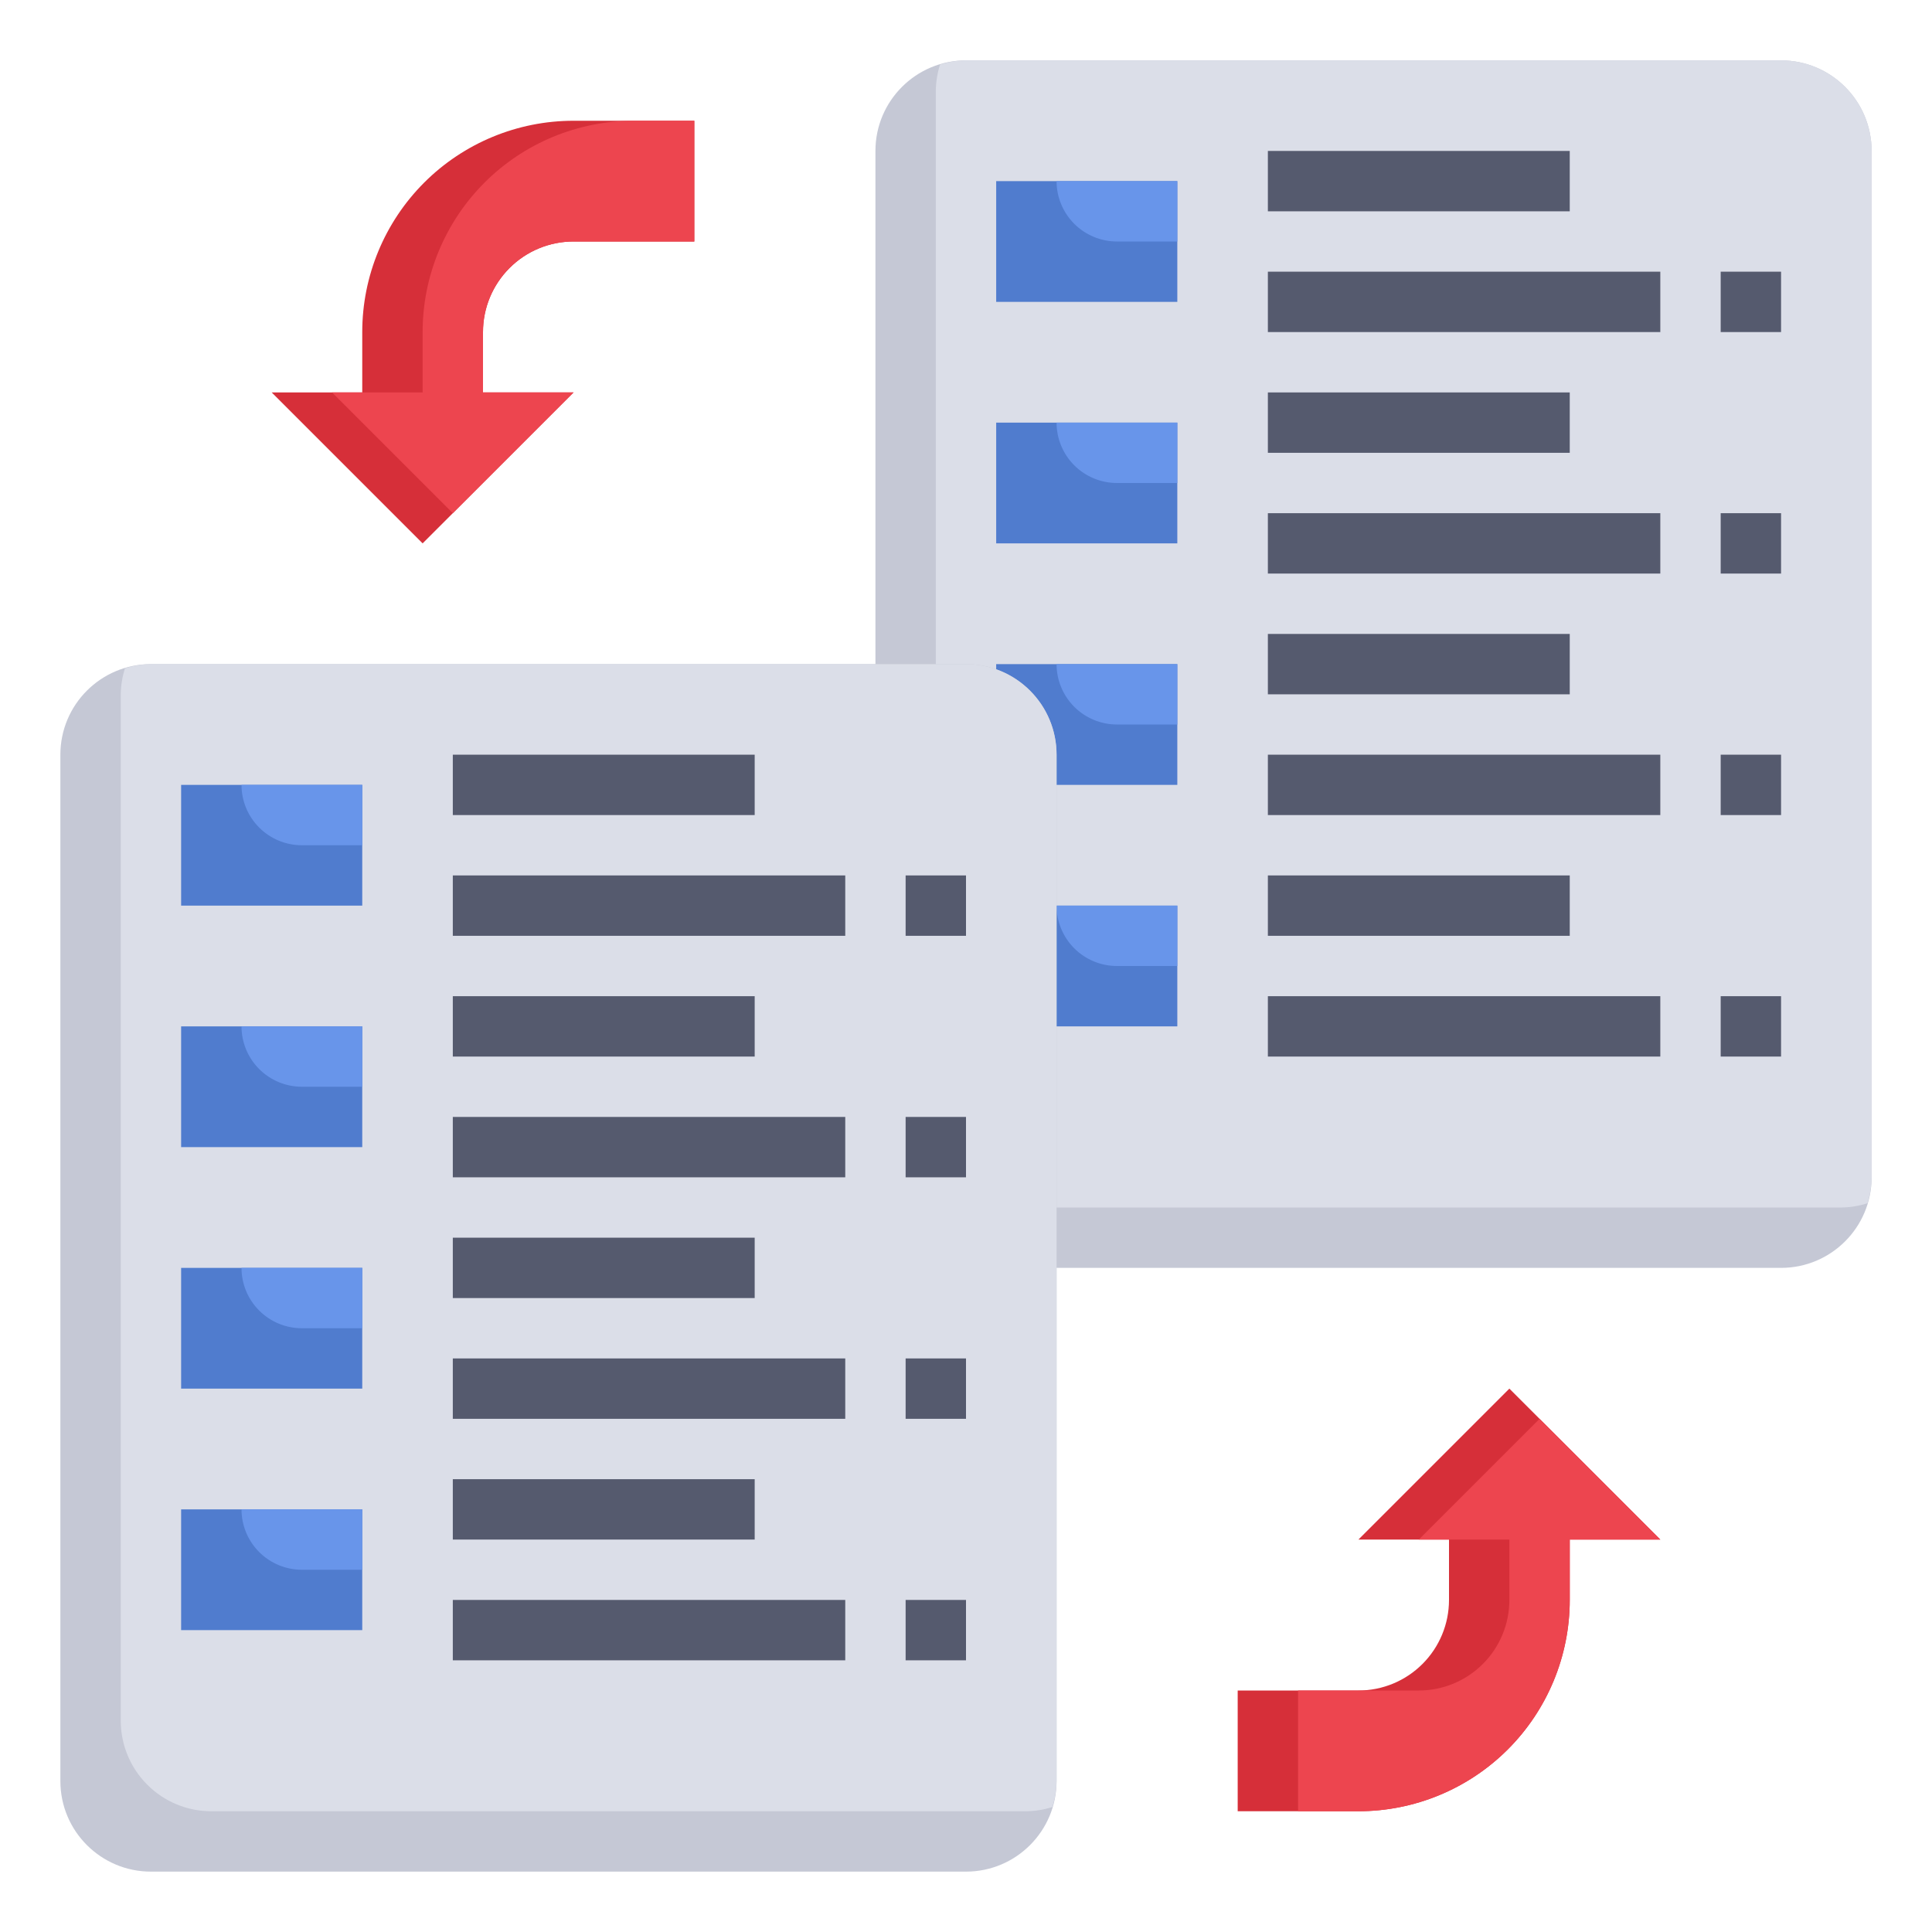 <svg width="64" height="64" viewBox="0 0 64 64" fill="none" xmlns="http://www.w3.org/2000/svg">
<path d="M59 2H32C30.343 2 29 3.343 29 5V39C29 40.657 30.343 42 32 42H59C60.657 42 62 40.657 62 39V5C62 3.343 60.657 2 59 2Z" fill="#C5C8D5"/>
<path d="M59 2H32C31.708 2.004 31.418 2.051 31.14 2.14C31.052 2.418 31.004 2.708 31 3V37C31 37.796 31.316 38.559 31.879 39.121C32.441 39.684 33.204 40 34 40H61C61.292 39.996 61.582 39.949 61.86 39.86C61.949 39.582 61.996 39.292 62 39V5C62 4.204 61.684 3.441 61.121 2.879C60.559 2.316 59.796 2 59 2Z" fill="#DBDEE8"/>
<path d="M42 5H52V7H42V5Z" fill="#555A6E"/>
<path d="M42 9H55V11H42V9Z" fill="#555A6E"/>
<path d="M57 9H59V11H57V9Z" fill="#555A6E"/>
<path d="M42 13H52V15H42V13Z" fill="#555A6E"/>
<path d="M42 17H55V19H42V17Z" fill="#555A6E"/>
<path d="M57 17H59V19H57V17Z" fill="#555A6E"/>
<path d="M42 21H52V23H42V21Z" fill="#555A6E"/>
<path d="M42 25H55V27H42V25Z" fill="#555A6E"/>
<path d="M57 25H59V27H57V25Z" fill="#555A6E"/>
<path d="M42 29H52V31H42V29Z" fill="#555A6E"/>
<path d="M42 33H55V35H42V33Z" fill="#555A6E"/>
<path d="M57 33H59V35H57V33Z" fill="#555A6E"/>
<path d="M33 30H39V34H33V30Z" fill="#507CCE"/>
<path d="M37 32H39V30H35C35 30.53 35.211 31.039 35.586 31.414C35.961 31.789 36.47 32 37 32Z" fill="#6895EA"/>
<path d="M33 22H39V26H33V22Z" fill="#507CCE"/>
<path d="M37 24H39V22H35C35 22.53 35.211 23.039 35.586 23.414C35.961 23.789 36.47 24 37 24Z" fill="#6895EA"/>
<path d="M33 14H39V18H33V14Z" fill="#507CCE"/>
<path d="M37 16H39V14H35C35 14.53 35.211 15.039 35.586 15.414C35.961 15.789 36.47 16 37 16Z" fill="#6895EA"/>
<path d="M33 6H39V10H33V6Z" fill="#507CCE"/>
<path d="M37 8H39V6H35C35 6.53 35.211 7.039 35.586 7.414C35.961 7.789 36.47 8 37 8Z" fill="#6895EA"/>
<path d="M32 22H5C3.343 22 2 23.343 2 25V59C2 60.657 3.343 62 5 62H32C33.657 62 35 60.657 35 59V25C35 23.343 33.657 22 32 22Z" fill="#C5C8D5"/>
<path d="M32 22H5C4.708 22.004 4.418 22.052 4.14 22.14C4.051 22.418 4.004 22.708 4 23V57C4 57.796 4.316 58.559 4.879 59.121C5.441 59.684 6.204 60 7 60H34C34.292 59.996 34.582 59.949 34.86 59.86C34.949 59.582 34.996 59.292 35 59V25C35 24.204 34.684 23.441 34.121 22.879C33.559 22.316 32.796 22 32 22Z" fill="#DBDEE8"/>
<path d="M15 25H25V27H15V25Z" fill="#555A6E"/>
<path d="M15 29H28V31H15V29Z" fill="#555A6E"/>
<path d="M30 29H32V31H30V29Z" fill="#555A6E"/>
<path d="M15 33H25V35H15V33Z" fill="#555A6E"/>
<path d="M15 37H28V39H15V37Z" fill="#555A6E"/>
<path d="M30 37H32V39H30V37Z" fill="#555A6E"/>
<path d="M15 41H25V43H15V41Z" fill="#555A6E"/>
<path d="M15 45H28V47H15V45Z" fill="#555A6E"/>
<path d="M30 45H32V47H30V45Z" fill="#555A6E"/>
<path d="M15 49H25V51H15V49Z" fill="#555A6E"/>
<path d="M15 53H28V55H15V53Z" fill="#555A6E"/>
<path d="M30 53H32V55H30V53Z" fill="#555A6E"/>
<path d="M41 56H45C45.796 56 46.559 55.684 47.121 55.121C47.684 54.559 48 53.796 48 53V51H45L50 46L55 51H52V53C52 54.856 51.263 56.637 49.95 57.95C48.637 59.263 46.856 60 45 60H41V56Z" fill="#D62F39"/>
<path d="M47 51H50V53C50 53.796 49.684 54.559 49.121 55.121C48.559 55.684 47.796 56 47 56H43V60H45C46.856 60 48.637 59.263 49.95 57.95C51.263 56.637 52 54.856 52 53V51H55L51 47L47 51Z" fill="#ED454F"/>
<path d="M23 8H19C18.204 8 17.441 8.316 16.879 8.879C16.316 9.441 16 10.204 16 11V13H19L14 18L9 13H12V11C12 9.143 12.738 7.363 14.05 6.05C15.363 4.737 17.143 4 19 4H23V8Z" fill="#D62F39"/>
<path d="M21 4C19.143 4 17.363 4.737 16.05 6.05C14.738 7.363 14 9.143 14 11V13H11L15 17L19 13H16V11C16 10.204 16.316 9.441 16.879 8.879C17.441 8.316 18.204 8 19 8H23V4H21Z" fill="#ED454F"/>
<path d="M6 50H12V54H6V50Z" fill="#507CCE"/>
<path d="M10 52H12V50H8C8 50.53 8.211 51.039 8.586 51.414C8.961 51.789 9.47 52 10 52Z" fill="#6895EA"/>
<path d="M6 42H12V46H6V42Z" fill="#507CCE"/>
<path d="M10 44H12V42H8C8 42.53 8.211 43.039 8.586 43.414C8.961 43.789 9.47 44 10 44Z" fill="#6895EA"/>
<path d="M6 34H12V38H6V34Z" fill="#507CCE"/>
<path d="M10 36H12V34H8C8 34.53 8.211 35.039 8.586 35.414C8.961 35.789 9.47 36 10 36Z" fill="#6895EA"/>
<path d="M6 26H12V30H6V26Z" fill="#507CCE"/>
<path d="M10 28H12V26H8C8 26.53 8.211 27.039 8.586 27.414C8.961 27.789 9.47 28 10 28Z" fill="#6895EA"/>
</svg>
